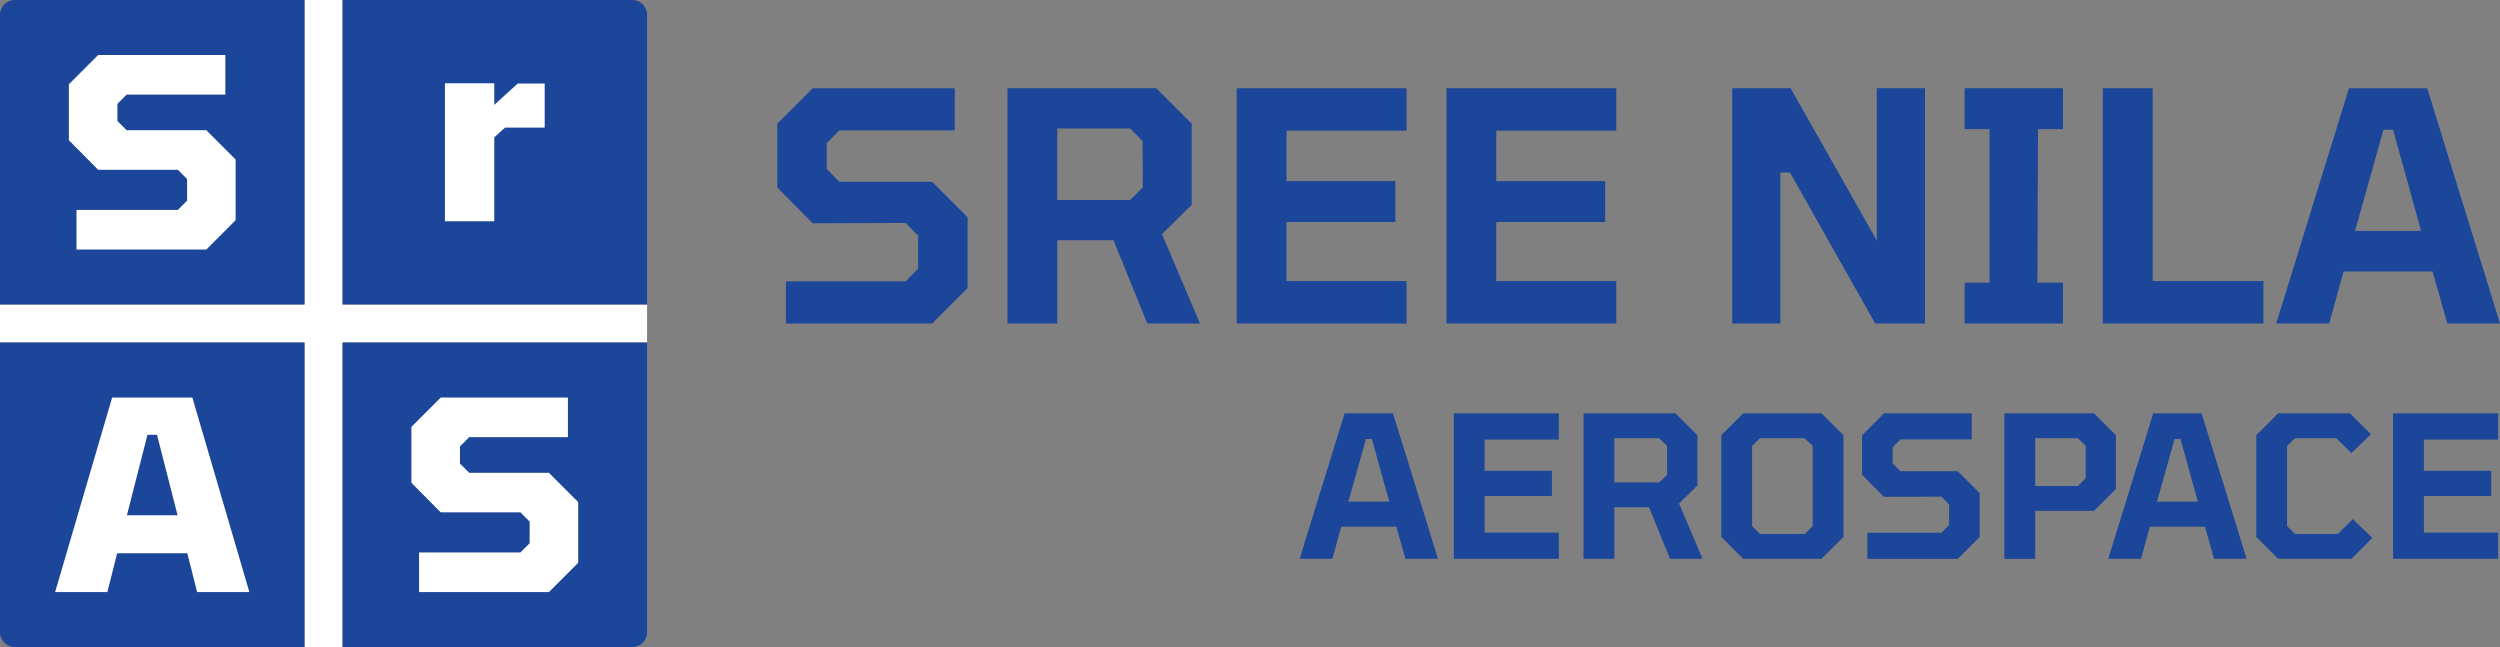 <?xml version="1.0" encoding="UTF-8"?>
<svg xmlns="http://www.w3.org/2000/svg" id="Layer_2" width="1698.65" height="439.65" viewBox="0 0 1698.65 439.65">
  <rect x="0" y="0" width="1698.65" height="439.65" fill="#808080" stroke="none"/>
  <defs>
    <style>.cls-1{fill:#fff;}.cls-2{fill:#1c4699;}</style>
  </defs>
  <g id="Layer_1-2">
    <polygon class="cls-1" points="232.76 0 206.89 0 206.89 206.89 0 206.89 0 232.76 206.89 232.76 206.89 439.65 232.76 439.65 232.76 232.76 439.65 232.76 439.65 206.89 232.76 206.89 232.76 0"></polygon>
    <path id="_1" class="cls-2" d="M10,0h196.89v206.89H0V10C0,4.48,4.48,0,10,0Z"></path>
    <path id="_3" class="cls-2" d="M0,232.76h206.89v206.89H10C4.48,439.65,0,435.17,0,429.65v-196.89H0Z"></path>
    <path id="_2" class="cls-2" d="M232.76,0h196.89C435.17,0,439.65,4.48,439.65,10v196.89h-206.89V0h0Z"></path>
    <path id="_4" class="cls-2" d="M232.76,232.76h206.89v196.89c0,5.52-4.48,10-10,10h-196.89v-206.89h0Z"></path>
    <path class="cls-1" d="M51.99,169.52v-26.9h68.85l6.28-6.28v-14.7l-6.28-6.28h-54.15l-19.9-20.08v-38.01l19.9-19.9h86.43v26.9h-67.06l-6.28,6.28v11.66l6.28,6.28h54.15l19.9,19.9v41.24l-19.9,19.9H51.99Z"></path>
    <path class="cls-1" d="M284.74,402.28v-26.9h68.85l6.28-6.28v-14.7l-6.28-6.28h-54.15l-19.9-20.08v-38.01l19.9-19.9h86.43v26.9h-67.06l-6.28,6.28v11.66l6.28,6.28h54.15l19.9,19.9v41.24l-19.9,19.9h-88.22Z"></path>
    <path class="cls-1" d="M37.46,402.28l38.73-132.15h54.51l38.73,132.15h-35.5l-6.64-26.36h-47.7l-6.64,26.36h-35.5ZM86.23,350.1h34.43l-13.99-54.69h-6.46l-13.99,54.69Z"></path>
    <path class="cls-1" d="M302.31,150.34V56.56h33.53v14.7l15.96-14.52h18.29v29.94h-26.9l-7.35,6.63v57.02h-33.53Z"></path>
    <g id="Text">
      <path class="cls-2" d="M533.99,219.83v-28.63h81.35l8.46-8.68v-22.34l-8.46-8.68-63.12.22-24.08-24.3v-43.38l24.08-24.08h96.53v28.63h-78.53l-8.46,8.68v17.57l8.46,8.68h63.13l24.08,24.08v48.16l-24.08,24.08h-99.35Z"></path>
      <path class="cls-2" d="M684.54,219.83V59.95h101.09l24.08,24.08v55.1l-20.17,19.96,25.81,60.74h-35.79l-22.99-56.62h-38.18v56.62h-33.84ZM718.38,135.87h49.46l8.68-8.46-.22-31.67-8.46-8.46h-49.46v48.59Z"></path>
      <path class="cls-2" d="M840.29,219.83V59.95h115.4v28.85h-81.56v34.27h73.97v27.77h-73.97v40.13h81.56v28.85h-115.4Z"></path>
      <path class="cls-2" d="M982.81,219.83V59.95h115.4v28.85h-81.56v34.27h73.97v27.77h-73.97v40.13h81.56v28.85h-115.4Z"></path>
      <path class="cls-2" d="M1176.95,219.83V59.95h39.7l58.57,103.47V59.95h32.76v159.87h-33.84l-57.92-102.6h-6.51v102.6h-32.76Z"></path>
      <path class="cls-2" d="M1334.87,219.83v-27.77h16.92v-104.34h-16.92v-27.77h66.81v27.77h-16.92l-.43,104.34h17.35v27.77h-66.81Z"></path>
      <path class="cls-2" d="M1428.8,219.83V59.95h33.84v131.02h75.27v28.85h-109.11Z"></path>
      <path class="cls-2" d="M1546.58,219.83l49.46-159.87h53.15l49.46,159.87h-35.79l-9.98-35.36h-60.52l-9.76,35.36h-36.01ZM1600.16,156.92h44.9l-19.09-68.77h-6.51l-19.31,68.77Z"></path>
      <path class="cls-2" d="M883.04,379.7l30.58-98.86h32.86l30.58,98.86h-22.13l-6.17-21.86h-37.42l-6.03,21.86h-22.27ZM916.17,340.8h27.77l-11.8-42.52h-4.02l-11.94,42.52Z"></path>
      <path class="cls-2" d="M987.8,379.7v-98.86h71.36v17.84h-50.44v21.19h45.74v17.17h-45.74v24.82h50.44v17.84h-71.36Z"></path>
      <path class="cls-2" d="M1075.93,379.7v-98.86h62.51l14.89,14.89v34.07l-12.47,12.34,15.96,37.56h-22.13l-14.22-35.01h-23.61v35.01h-20.93ZM1096.85,327.79h30.58l5.36-5.23-.13-19.58-5.23-5.23h-30.58v30.05Z"></path>
      <path class="cls-2" d="M1184.44,379.7l-14.89-14.89v-69.08l14.89-14.89h53.12l15.02,14.89v69.08l-15.02,14.89h-53.12ZM1195.84,362.8h30.45l5.37-5.37v-54.46l-5.5-5.23h-30.31l-5.37,5.23v54.46l5.37,5.37Z"></path>
      <path class="cls-2" d="M1268.81,379.7v-17.71h50.3l5.23-5.37v-13.81l-5.23-5.36-39.03.13-14.89-15.02v-26.83l14.89-14.89h59.69v17.71h-48.56l-5.23,5.37v10.86l5.23,5.37h39.03l14.89,14.89v29.78l-14.89,14.89h-61.43Z"></path>
      <path class="cls-2" d="M1361.9,379.7v-98.86h60.9l14.89,14.89v36.49l-14.89,14.89h-39.97v32.6h-20.93ZM1382.83,330.2h28.97l5.36-5.23v-22l-5.36-5.23h-28.97v32.46Z"></path>
      <path class="cls-2" d="M1432.46,379.7l30.58-98.86h32.86l30.58,98.86h-22.13l-6.17-21.86h-37.42l-6.03,21.86h-22.27ZM1465.59,340.8h27.77l-11.8-42.52h-4.02l-11.94,42.52Z"></path>
      <path class="cls-2" d="M1547.95,379.7l-14.89-14.89v-69.08l14.89-14.89h48.69l14.35,14.22-13.28,12.74-10.33-10.06h-28.03l-5.37,5.23v54.46l5.37,5.37h29.11l10.19-10.06,13.28,12.74-14.22,14.22h-49.76Z"></path>
      <path class="cls-2" d="M1626.02,379.7v-98.86h71.36v17.84h-50.44v21.19h45.74v17.17h-45.74v24.82h50.44v17.84h-71.36Z"></path>
    </g>
  </g>
</svg>
